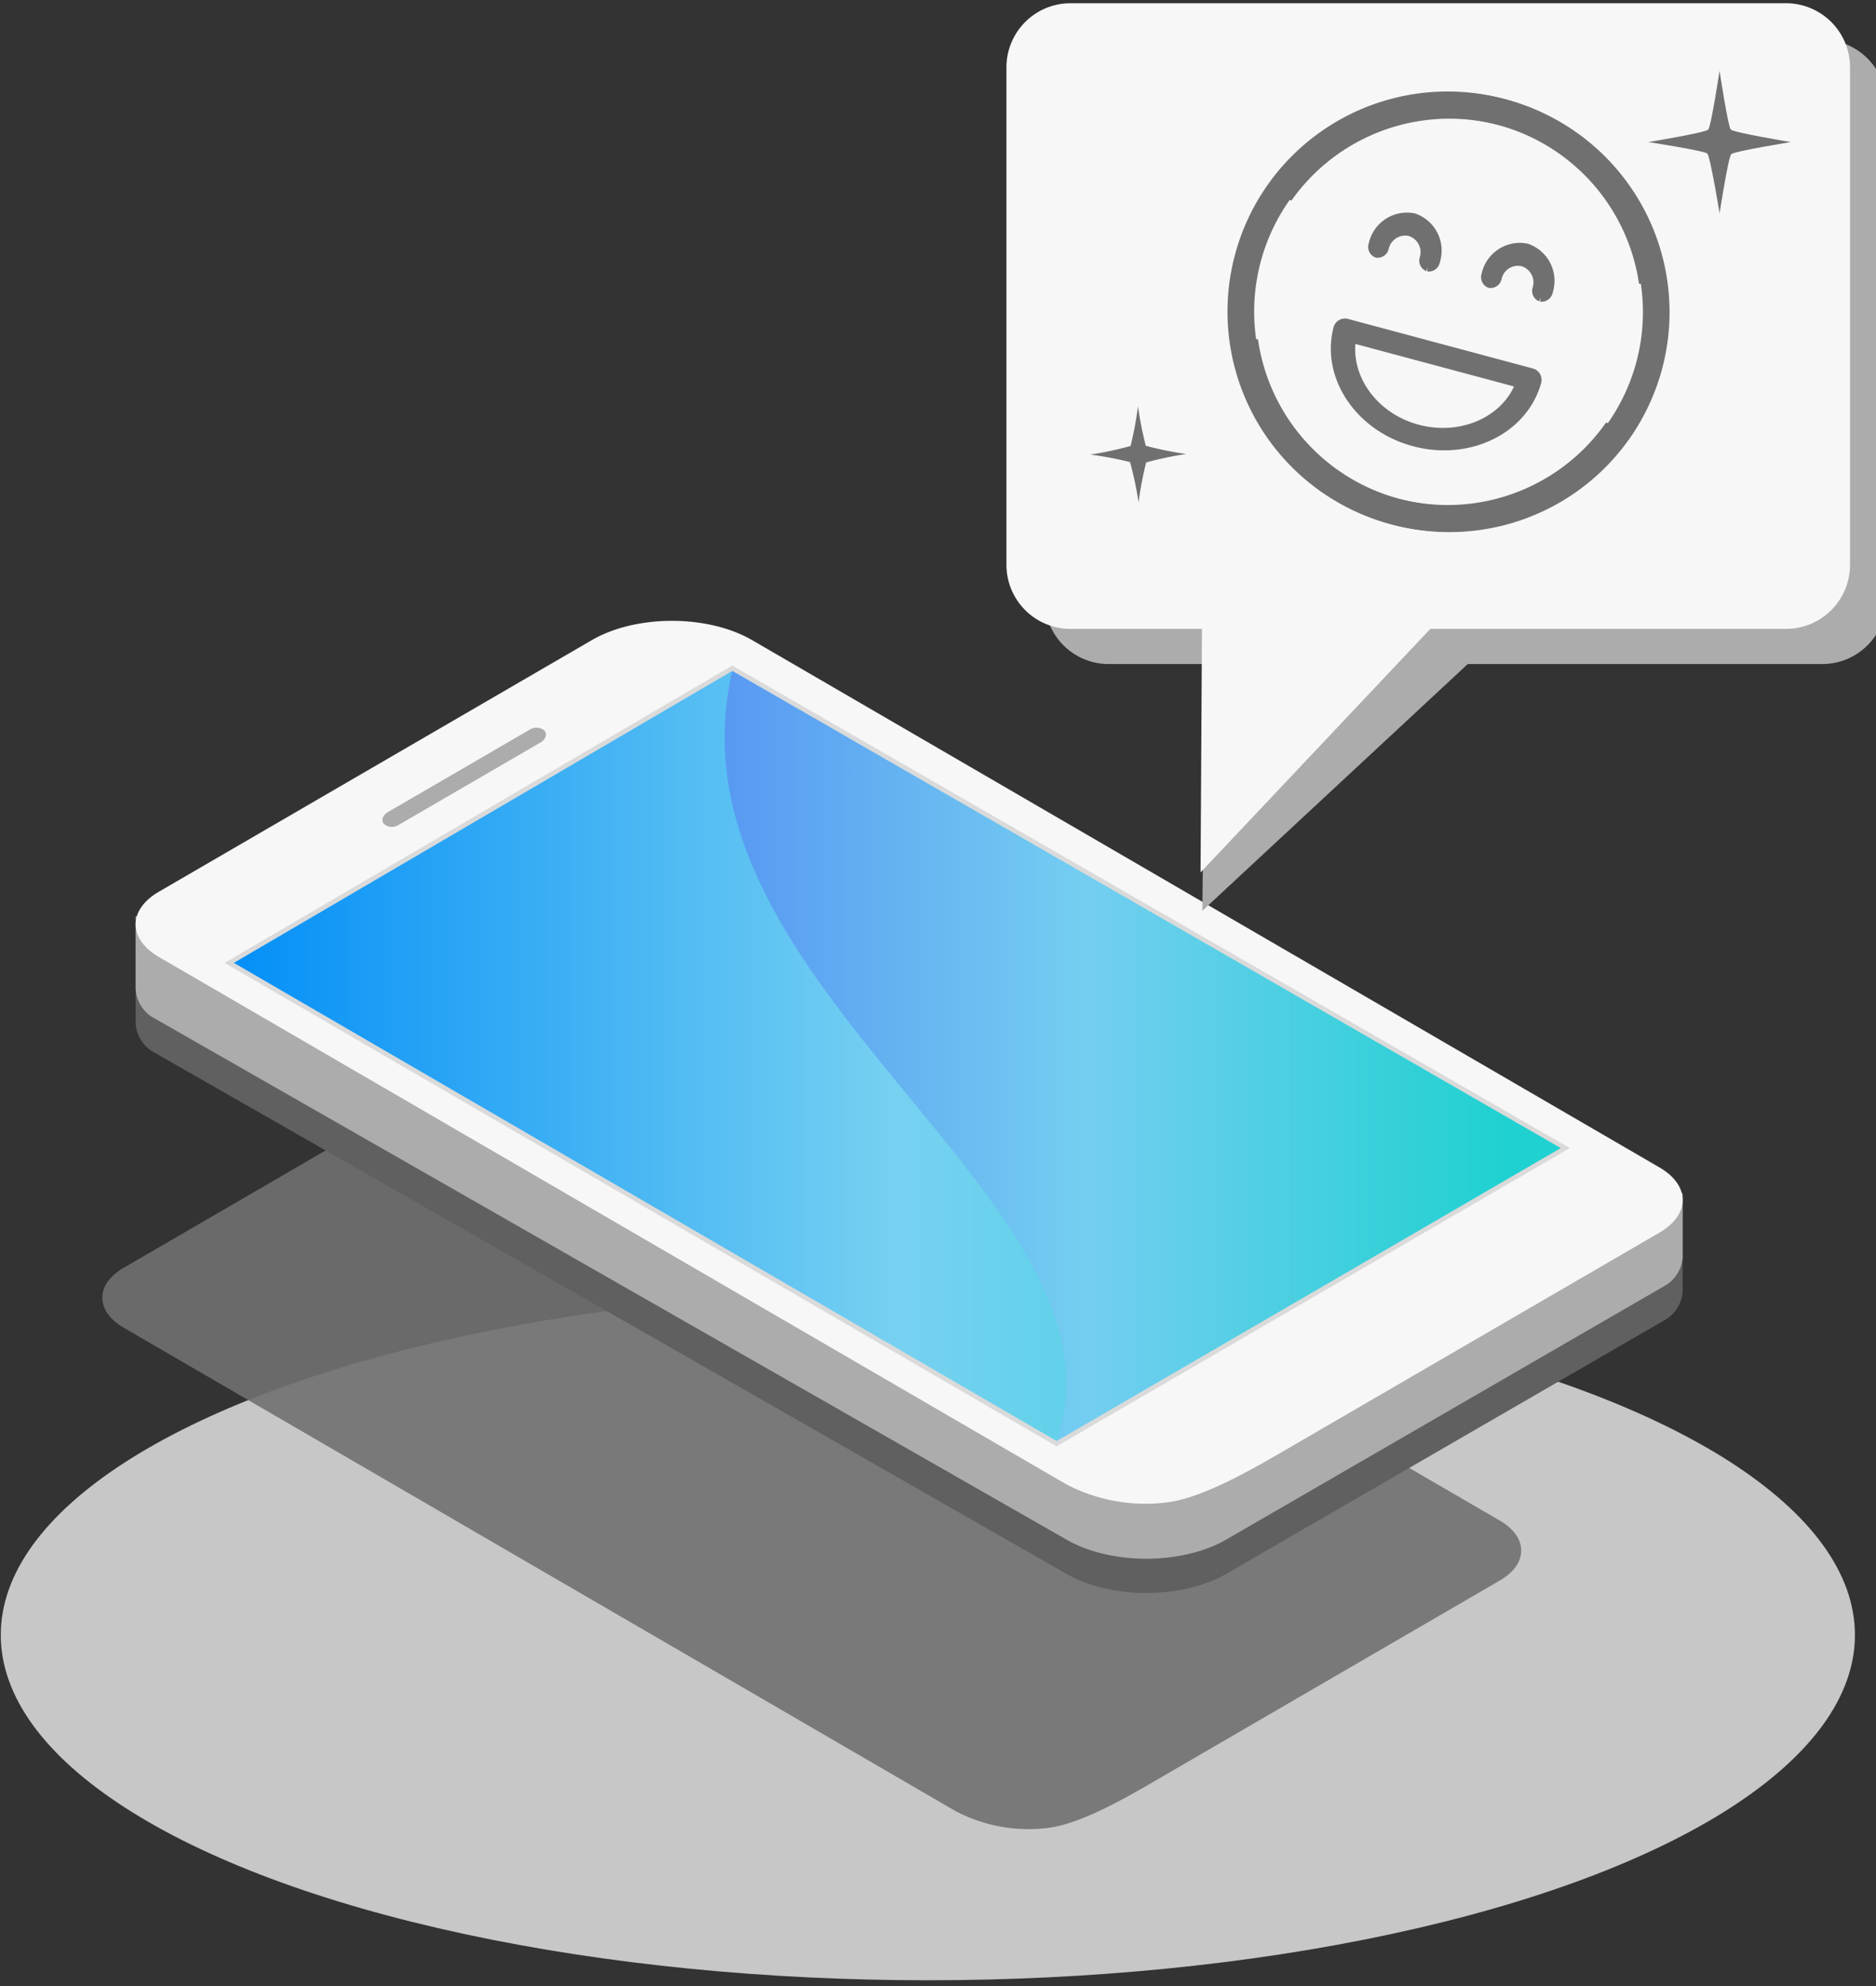 <svg xmlns="http://www.w3.org/2000/svg" xmlns:xlink="http://www.w3.org/1999/xlink" width="238" height="252" viewBox="0 0 238 252"><rect x="0" y="0" width="238" height="252" fill="#333333" stroke="none"/><defs><style>.a{fill:none;}.b{clip-path:url(#a);}.c{fill:#c7c7c7;}.d,.k,.l{fill:#707070;}.d{opacity:0.9;}.e{fill:#606060;}.f{fill:#acacac;}.g{fill:#f7f7f7;}.h{fill:#dadada;}.i{fill:url(#b);}.j{fill:url(#c);}.k{stroke:#707070;}</style><clipPath id="a"><rect class="a" width="238" height="252" transform="translate(-0.001 0)"/></clipPath><linearGradient id="b" y1="0.5" x2="1" y2="0.5" gradientUnits="objectBoundingBox"><stop offset="0" stop-color="#048ff7"/><stop offset="0.502" stop-color="#77d1f1"/><stop offset="1" stop-color="#20d1d1"/><stop offset="1" stop-color="#528ff2"/></linearGradient><linearGradient id="c" y1="0.5" x2="0.937" y2="0.5" gradientUnits="objectBoundingBox"><stop offset="0" stop-color="#5390f2"/><stop offset="0.507" stop-color="#74cef1"/><stop offset="1" stop-color="#20d1d1"/></linearGradient></defs><g transform="translate(0.001 0)"><g class="b" transform="translate(0 0)"><g transform="translate(0.098 0.411)"><ellipse class="c" cx="117.614" cy="43.816" rx="117.614" ry="43.816" transform="translate(0 163.225)"/><path class="d" d="M170.177,219.116c-3.608-2.1-3.608-5.5,0-7.593l50.369-29.276c5.154-3,13.509-3,18.663,0L344.774,243.6c3.607,2.1,3.607,5.5,0,7.593l-43.839,25.479c-3.607,2.1-9.562,5.544-13.709,5.941a19.88,19.88,0,0,1-11.485-2.145Z" transform="translate(-154.591 -51.065)"/><g transform="translate(17.108 78.365)"><path class="e" d="M240.635,127.8,182.571,161.55l-9.979-2.431v12.537a4.534,4.534,0,0,0,2.035,3.548l116.014,66.318c5.619,3.266,14.729,3.266,20.348,0l55.834-32.317a4.532,4.532,0,0,0,2.035-3.548V194.3l-21.772-4.63Z" transform="translate(-172.592 -120.622)"/><path class="f" d="M240.635,127.8,182.571,161.55l-9.979-2.431v9.222a4.531,4.531,0,0,0,2.035,3.548l116.014,66.319c5.619,3.266,14.729,3.266,20.348,0l55.834-32.317a4.535,4.535,0,0,0,2.035-3.549V194.3l-21.772-4.63Z" transform="translate(-172.592 -121.655)"/><path class="g" d="M175.541,161.813c-3.933-2.286-3.933-5.992,0-8.279l54.92-31.92c5.618-3.266,14.729-3.266,20.348,0l115.1,66.9c3.934,2.286,3.934,5.993,0,8.279l-47.8,27.781c-3.933,2.287-10.425,6.045-14.946,6.477a21.676,21.676,0,0,1-12.523-2.338Z" transform="translate(-172.592 -119.164)"/><path class="f" d="M231.067,135.85c.384.446.156,1.12-.509,1.506L212.6,147.794a1.573,1.573,0,0,1-1.9-.108h0c-.383-.446-.155-1.121.509-1.506l17.958-10.437a1.57,1.57,0,0,1,1.9.108Z" transform="translate(-179.201 -121.918)"/><path class="h" d="M186.266,163.717l64.4-37.722,106.259,61.218-65.114,37.846Z" transform="translate(-174.975 -120.317)"/><path class="i" d="M187.685,163.853l63.227-37.037L355.99,187.354l-63.936,37.161Z" transform="translate(-175.222 -120.455)"/><path class="j" d="M264.05,126.816l105.079,60.538-63.936,37.16C315.633,193.63,254.75,166.929,264.05,126.816Z" transform="translate(-188.361 -120.455)"/></g><g transform="translate(127.579)"><path class="f" d="M378.928,24.892H288.341a8.115,8.115,0,0,0-8.088,8.141v62.94a8.115,8.115,0,0,0,8.088,8.141h12.21l-.3,31.306,33.669-31.306h45a8.115,8.115,0,0,0,8.088-8.141V33.033A8.115,8.115,0,0,0,378.928,24.892Z" transform="translate(-275.389 -20.266)"/><path class="g" d="M375.4,24.892H284.575a8.131,8.131,0,0,0-8.1,8.158V96.12a8.131,8.131,0,0,0,8.1,8.158h16.707l-.179,30.9,29.15-30.9H375.4a8.131,8.131,0,0,0,8.1-8.158V33.05A8.131,8.131,0,0,0,375.4,24.892Z" transform="translate(-276.471 -24.892)"/></g><g transform="matrix(0.966, 0.259, -0.259, 0.966, 164.167, 5.536)"><g transform="translate(0 0)"><path class="k" d="M53.274,27.42A27.421,27.421,0,0,1,.5,37.856c.107.008.213.008.32.008a9.733,9.733,0,0,0,2.175-.243A25.037,25.037,0,1,0,2.5,18.4a9.828,9.828,0,0,0-1.682-.144c-.275,0-.546.012-.817.037A27.419,27.419,0,0,1,53.274,27.42" transform="translate(1.809 0.003)"/><path class="k" d="M0,27.522a27.42,27.42,0,0,1,52.739-10.63c-.107-.008-.213-.007-.32-.007a9.726,9.726,0,0,0-2.174.251,25.037,25.037,0,1,0,.564,19.222,9.953,9.953,0,0,0,1.682.137c.275,0,.546-.014.817-.041A27.419,27.419,0,0,1,0,27.522" transform="translate(0 0)"/><path class="k" d="M13.132,12.464C5.875,12.464,0,7.3,0,.913A1.006,1.006,0,0,1,1.037,0H25.227a1.006,1.006,0,0,1,1.038.913c0,6.384-5.875,11.552-13.133,11.552M2.143,1.824C2.7,6.75,7.4,10.641,13.132,10.641S23.638,6.75,24.122,1.824Z" transform="translate(14.462 32.09)"/><path class="k" d="M7.52,5.7a.932.932,0,0,1-.811-.982A2.66,2.66,0,0,0,4.166,1.965,2.66,2.66,0,0,0,1.623,4.716.932.932,0,0,1,.811,5.7.932.932,0,0,1,0,4.716,4.475,4.475,0,0,1,4.166,0,4.475,4.475,0,0,1,8.332,4.716.9.9,0,0,1,7.52,5.7" transform="translate(16.016 16.963)"/><path class="k" d="M7.52,5.7a.932.932,0,0,1-.811-.982A2.66,2.66,0,0,0,4.166,1.965,2.619,2.619,0,0,0,1.623,4.716.932.932,0,0,1,.811,5.7.932.932,0,0,1,0,4.716,4.475,4.475,0,0,1,4.166,0,4.475,4.475,0,0,1,8.332,4.716.932.932,0,0,1,7.52,5.7" transform="translate(30.841 16.963)"/></g></g><path class="l" d="M274.646,449s-1.17-7.193-1.561-7.584c-.364-.363-7.481-1.458-7.481-1.458s7.208-1.183,7.6-1.579c.361-.36,1.439-7.461,1.439-7.461s1.071,7.092,1.426,7.448c.4.4,7.614,1.592,7.614,1.592s-7.177,1.155-7.563,1.541c-.37.371-1.477,7.5-1.477,7.5" transform="translate(-56.589 -422.342)"/><path class="l" d="M237.58,490.025a44.242,44.242,0,0,0-1.081-5.1,45.4,45.4,0,0,0-5.041-.951,43.9,43.9,0,0,0,5.111-1.094,45.06,45.06,0,0,0,.939-5.027,45.426,45.426,0,0,0,.991,5.007,43.885,43.885,0,0,0,5.13,1.041,44.42,44.42,0,0,0-5.083,1.067,44.957,44.957,0,0,0-.964,5.055" transform="translate(-93.236 -426.705)"/></g></g></g></svg>
